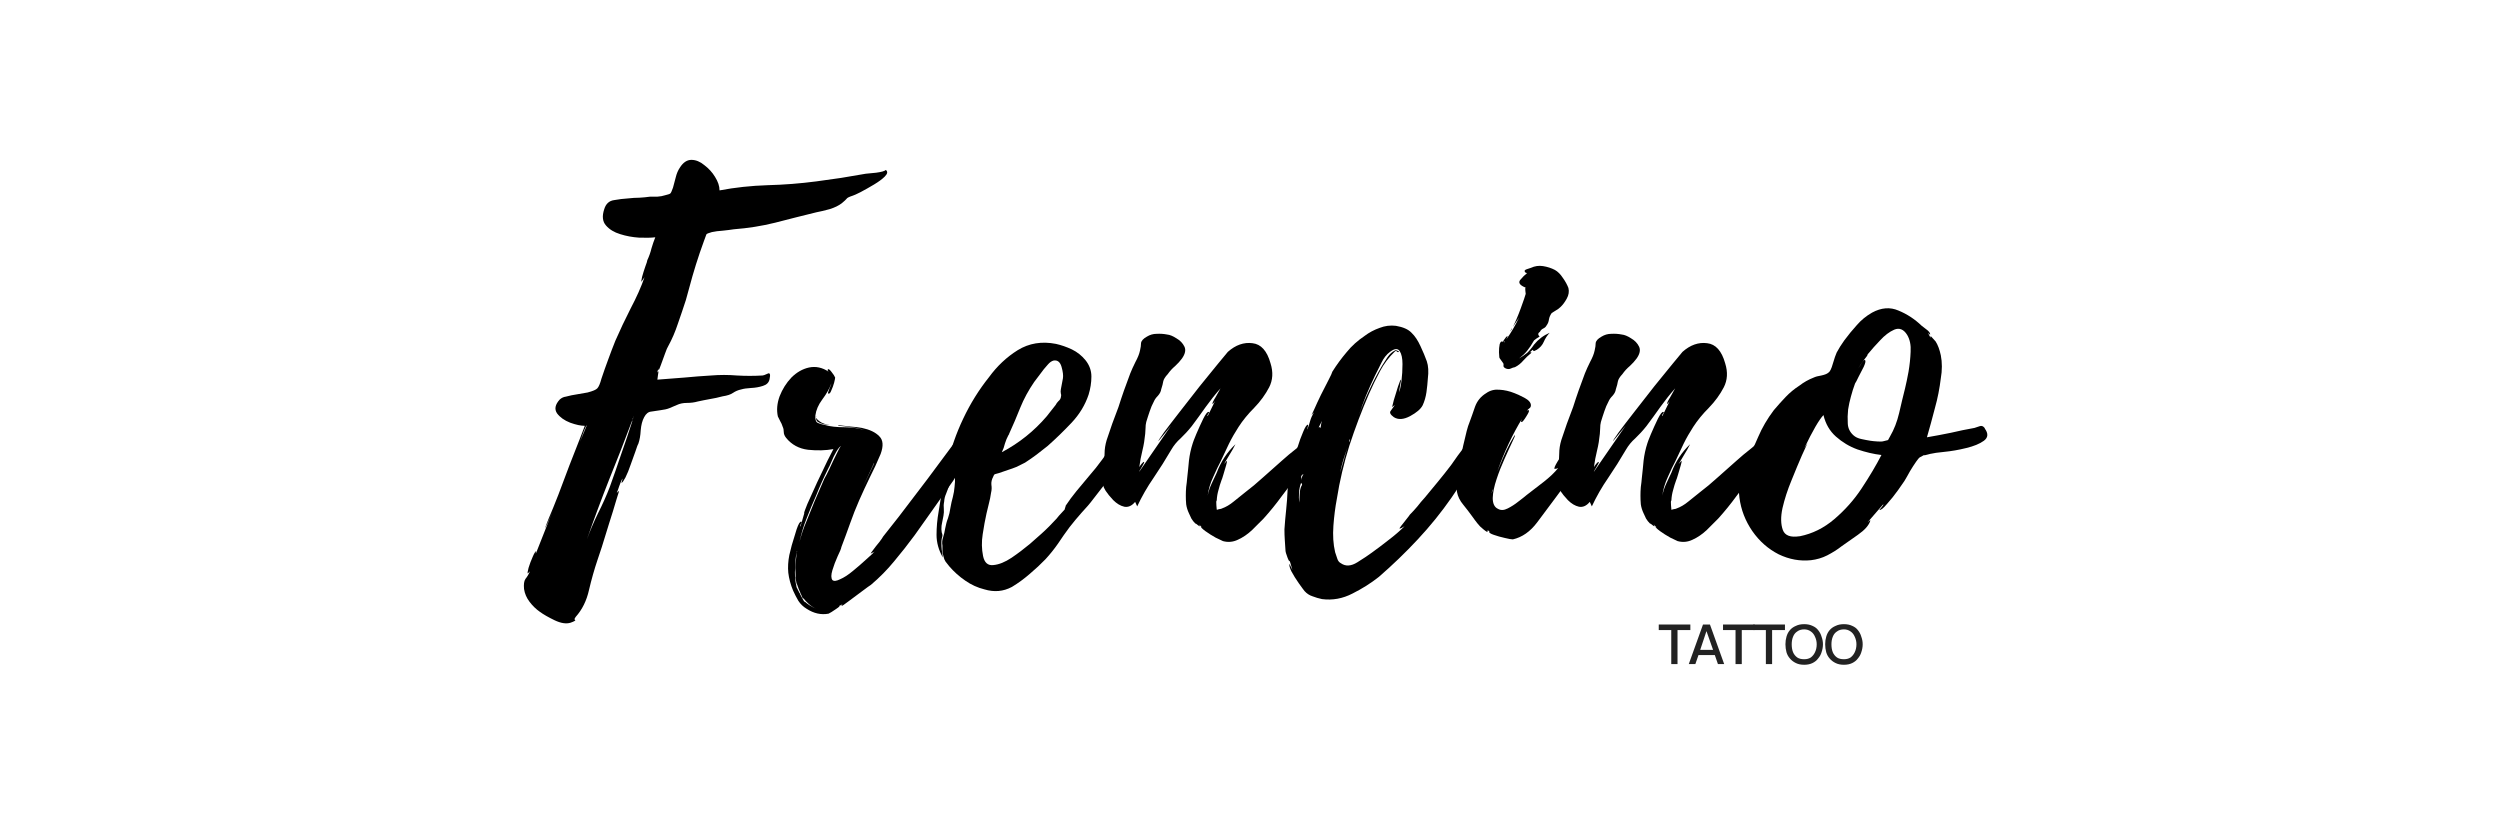 <svg xmlns="http://www.w3.org/2000/svg" xmlns:xlink="http://www.w3.org/1999/xlink" width="150" zoomAndPan="magnify" viewBox="0 0 112.5 37.5" height="50" preserveAspectRatio="xMidYMid meet" version="1.0"><defs><g/><clipPath id="963587913a"><path d="M 0.23 7 L 18 7 L 18 29 L 0.23 29 Z M 0.23 7 " clip-rule="nonzero"/></clipPath><clipPath id="cd55e10c92"><path d="M 55 13 L 66.781 13 L 66.781 26 L 55 26 Z M 55 13 " clip-rule="nonzero"/></clipPath><clipPath id="a75d7fdd83"><rect x="0" width="67" y="0" height="37"/></clipPath><clipPath id="cc61e0dbf5"><path d="M 0.387 1 L 3 1 L 3 3 L 0.387 3 Z M 0.387 1 " clip-rule="nonzero"/></clipPath><clipPath id="f13d8edf05"><rect x="0" width="11" y="0" height="4"/></clipPath></defs><g transform="matrix(1, 0, 0, 1, 23, -0)"><g clip-path="url(#a75d7fdd83)"><g clip-path="url(#963587913a)"><g fill="#000000" fill-opacity="1"><g transform="translate(0.582, 25.256)"><g><path d="M 16.281 -17.609 C 16.375 -17.535 16.359 -17.438 16.234 -17.312 C 16.117 -17.195 15.957 -17.078 15.75 -16.953 C 15.539 -16.828 15.336 -16.711 15.141 -16.609 C 14.953 -16.516 14.836 -16.461 14.797 -16.453 C 14.629 -16.398 14.535 -16.352 14.516 -16.312 C 14.492 -16.281 14.422 -16.211 14.297 -16.109 C 14.16 -16.004 13.977 -15.914 13.75 -15.844 C 13.52 -15.781 13.32 -15.734 13.156 -15.703 C 12.52 -15.547 11.898 -15.391 11.297 -15.234 C 10.703 -15.086 10.082 -14.988 9.438 -14.938 C 9.289 -14.914 9.125 -14.895 8.938 -14.875 C 8.758 -14.863 8.598 -14.844 8.453 -14.812 C 8.297 -14.77 8.211 -14.734 8.203 -14.703 C 8.191 -14.68 8.156 -14.582 8.094 -14.406 L 7.906 -13.875 C 7.789 -13.531 7.68 -13.18 7.578 -12.828 C 7.484 -12.473 7.383 -12.113 7.281 -11.75 C 7.164 -11.395 7.047 -11.039 6.922 -10.688 C 6.805 -10.332 6.66 -9.992 6.484 -9.672 C 6.453 -9.629 6.406 -9.52 6.344 -9.344 C 6.281 -9.164 6.219 -8.992 6.156 -8.828 C 6.102 -8.672 6.066 -8.594 6.047 -8.594 L 6.047 -8.672 L 5.984 -8.484 C 6.047 -8.586 6.062 -8.562 6.031 -8.406 C 6.008 -8.258 6 -8.18 6 -8.172 C 6.414 -8.203 6.82 -8.234 7.219 -8.266 C 7.625 -8.305 8.023 -8.336 8.422 -8.359 C 8.805 -8.391 9.191 -8.391 9.578 -8.359 C 9.961 -8.336 10.348 -8.336 10.734 -8.359 C 10.766 -8.359 10.836 -8.383 10.953 -8.438 C 11.066 -8.5 11.098 -8.414 11.047 -8.188 C 11.016 -8.039 10.914 -7.941 10.75 -7.891 C 10.582 -7.836 10.406 -7.805 10.219 -7.797 C 10.031 -7.785 9.883 -7.766 9.781 -7.734 C 9.633 -7.703 9.508 -7.648 9.406 -7.578 C 9.301 -7.504 9.145 -7.453 8.938 -7.422 C 8.738 -7.367 8.547 -7.328 8.359 -7.297 C 8.18 -7.266 8 -7.227 7.812 -7.188 C 7.664 -7.145 7.504 -7.125 7.328 -7.125 C 7.16 -7.125 7.008 -7.094 6.875 -7.031 C 6.77 -6.988 6.66 -6.941 6.547 -6.891 C 6.441 -6.848 6.305 -6.816 6.141 -6.797 C 5.984 -6.773 5.844 -6.754 5.719 -6.734 C 5.594 -6.723 5.488 -6.641 5.406 -6.484 C 5.32 -6.328 5.27 -6.129 5.25 -5.891 C 5.238 -5.66 5.203 -5.457 5.141 -5.281 C 5.117 -5.25 5.078 -5.141 5.016 -4.953 C 4.953 -4.773 4.879 -4.57 4.797 -4.344 C 4.723 -4.125 4.645 -3.93 4.562 -3.766 C 4.477 -3.609 4.422 -3.531 4.391 -3.531 C 4.379 -3.531 4.383 -3.555 4.406 -3.609 C 4.426 -3.672 4.43 -3.707 4.422 -3.719 C 4.367 -3.602 4.32 -3.488 4.281 -3.375 C 4.25 -3.27 4.211 -3.172 4.172 -3.078 L 4.281 -3.172 C 4.281 -3.172 4.234 -3.02 4.141 -2.719 C 4.055 -2.426 3.953 -2.086 3.828 -1.703 C 3.711 -1.316 3.602 -0.961 3.5 -0.641 C 3.395 -0.328 3.332 -0.141 3.312 -0.078 C 3.164 0.359 3.035 0.816 2.922 1.297 C 2.816 1.773 2.617 2.176 2.328 2.5 C 2.266 2.582 2.254 2.629 2.297 2.641 C 2.336 2.66 2.27 2.703 2.094 2.766 C 1.895 2.828 1.656 2.789 1.375 2.656 C 1.094 2.52 0.875 2.395 0.719 2.281 C 0.539 2.156 0.383 2.004 0.25 1.828 C 0.113 1.648 0.031 1.457 0 1.25 C -0.02 1.039 0 0.891 0.062 0.797 C 0.133 0.711 0.203 0.598 0.266 0.453 L 0.172 0.547 C 0.148 0.547 0.16 0.461 0.203 0.297 C 0.254 0.129 0.316 -0.035 0.391 -0.203 C 0.461 -0.367 0.516 -0.453 0.547 -0.453 C 0.547 -0.441 0.539 -0.426 0.531 -0.406 C 0.531 -0.395 0.531 -0.375 0.531 -0.344 L 1.297 -2.281 C 1.203 -2.039 1.117 -1.844 1.047 -1.688 C 0.973 -1.539 0.938 -1.473 0.938 -1.484 C 0.938 -1.484 0.992 -1.629 1.109 -1.922 C 1.234 -2.211 1.379 -2.57 1.547 -3 C 1.711 -3.438 1.879 -3.879 2.047 -4.328 C 2.223 -4.773 2.375 -5.16 2.5 -5.484 C 2.625 -5.816 2.703 -6.02 2.734 -6.094 C 2.555 -6.094 2.336 -6.141 2.078 -6.234 C 1.816 -6.336 1.617 -6.477 1.484 -6.656 C 1.359 -6.844 1.398 -7.051 1.609 -7.281 C 1.691 -7.352 1.781 -7.395 1.875 -7.406 C 1.969 -7.426 2.055 -7.445 2.141 -7.469 L 2.859 -7.594 C 3.098 -7.656 3.242 -7.719 3.297 -7.781 C 3.359 -7.844 3.422 -7.988 3.484 -8.219 C 3.578 -8.5 3.676 -8.781 3.781 -9.062 C 3.883 -9.344 3.992 -9.629 4.109 -9.922 C 4.316 -10.398 4.547 -10.883 4.797 -11.375 C 5.055 -11.863 5.266 -12.332 5.422 -12.781 L 5.281 -12.578 C 5.27 -12.578 5.281 -12.648 5.312 -12.797 C 5.352 -12.941 5.398 -13.094 5.453 -13.25 C 5.516 -13.414 5.547 -13.516 5.547 -13.547 C 5.629 -13.723 5.691 -13.898 5.734 -14.078 C 5.785 -14.254 5.844 -14.422 5.906 -14.578 C 5.719 -14.555 5.473 -14.551 5.172 -14.562 C 4.879 -14.582 4.598 -14.633 4.328 -14.719 C 4.055 -14.801 3.844 -14.93 3.688 -15.109 C 3.531 -15.285 3.504 -15.531 3.609 -15.844 C 3.68 -16.082 3.828 -16.219 4.047 -16.25 C 4.266 -16.289 4.477 -16.316 4.688 -16.328 C 4.863 -16.348 5.031 -16.359 5.188 -16.359 C 5.344 -16.367 5.504 -16.383 5.672 -16.406 C 5.766 -16.406 5.875 -16.406 6 -16.406 C 6.133 -16.414 6.25 -16.438 6.344 -16.469 C 6.469 -16.5 6.547 -16.523 6.578 -16.547 C 6.609 -16.566 6.648 -16.656 6.703 -16.812 C 6.742 -16.957 6.785 -17.113 6.828 -17.281 C 6.867 -17.445 6.93 -17.594 7.016 -17.719 C 7.16 -17.945 7.332 -18.062 7.531 -18.062 C 7.727 -18.062 7.922 -17.984 8.109 -17.828 C 8.305 -17.68 8.469 -17.504 8.594 -17.297 C 8.727 -17.086 8.797 -16.883 8.797 -16.688 C 9.492 -16.82 10.211 -16.898 10.953 -16.922 C 11.703 -16.941 12.438 -17 13.156 -17.094 C 13.531 -17.145 13.898 -17.195 14.266 -17.25 C 14.629 -17.312 15 -17.375 15.375 -17.438 C 15.445 -17.445 15.602 -17.461 15.844 -17.484 C 16.082 -17.516 16.227 -17.555 16.281 -17.609 Z M 4.875 -6.312 C 4.852 -6.301 4.844 -6.289 4.844 -6.281 C 4.844 -6.27 4.852 -6.289 4.875 -6.344 L 4.875 -6.359 C 4.539 -5.461 4.191 -4.566 3.828 -3.672 C 3.473 -2.773 3.141 -1.879 2.828 -0.984 C 2.973 -1.379 3.141 -1.77 3.328 -2.156 C 3.523 -2.539 3.703 -2.938 3.859 -3.344 C 4.035 -3.832 4.207 -4.328 4.375 -4.828 C 4.551 -5.328 4.719 -5.82 4.875 -6.312 Z M 2.828 -6.125 C 2.797 -6.102 2.75 -6.008 2.688 -5.844 C 2.625 -5.676 2.566 -5.52 2.516 -5.375 Z M 4.906 -6.438 C 4.883 -6.414 4.875 -6.391 4.875 -6.359 C 4.875 -6.379 4.883 -6.395 4.906 -6.406 Z M 4.906 -6.438 C 4.906 -6.445 4.906 -6.457 4.906 -6.469 C 4.914 -6.477 4.922 -6.484 4.922 -6.484 L 4.922 -6.516 C 4.91 -6.492 4.906 -6.469 4.906 -6.438 Z M 4.906 -6.438 "/></g></g></g></g><g fill="#000000" fill-opacity="1"><g transform="translate(11.051, 25.256)"><g><path d="M 9.844 -5.828 C 9.875 -5.672 9.848 -5.492 9.766 -5.297 C 9.691 -5.109 9.613 -4.941 9.531 -4.797 C 9.438 -4.586 9.328 -4.391 9.203 -4.203 C 9.086 -4.016 8.969 -3.82 8.844 -3.625 C 8.562 -3.227 8.273 -2.82 7.984 -2.406 C 7.691 -2 7.398 -1.586 7.109 -1.172 C 6.816 -0.773 6.508 -0.383 6.188 0 C 5.875 0.383 5.523 0.738 5.141 1.062 C 5.086 1.094 4.957 1.188 4.75 1.344 C 4.539 1.5 4.336 1.648 4.141 1.797 C 3.953 1.941 3.844 2.016 3.812 2.016 C 3.812 2.004 3.828 1.977 3.859 1.938 L 3.703 2.016 C 3.766 2.004 3.719 2.051 3.562 2.156 C 3.414 2.258 3.305 2.328 3.234 2.359 C 2.898 2.422 2.57 2.348 2.25 2.141 C 2.094 2.047 1.969 1.926 1.875 1.781 C 1.789 1.633 1.711 1.484 1.641 1.328 C 1.523 1.047 1.453 0.773 1.422 0.516 C 1.398 0.266 1.414 0 1.469 -0.281 C 1.477 -0.332 1.516 -0.477 1.578 -0.719 C 1.648 -0.957 1.723 -1.195 1.797 -1.438 C 1.879 -1.676 1.945 -1.789 2 -1.781 C 2.031 -1.781 2.023 -1.742 1.984 -1.672 C 1.953 -1.609 1.945 -1.57 1.969 -1.562 L 2.141 -2.156 C 2.117 -2.156 2.164 -2.297 2.281 -2.578 C 2.406 -2.859 2.551 -3.18 2.719 -3.547 C 2.895 -3.922 3.051 -4.25 3.188 -4.531 C 3.332 -4.82 3.422 -4.992 3.453 -5.047 C 3.109 -4.984 2.727 -4.973 2.312 -5.016 C 1.906 -5.066 1.578 -5.242 1.328 -5.547 C 1.254 -5.641 1.219 -5.727 1.219 -5.812 C 1.219 -5.906 1.203 -5.984 1.172 -6.047 C 1.141 -6.148 1.102 -6.234 1.062 -6.297 C 1.031 -6.359 0.992 -6.43 0.953 -6.516 C 0.891 -6.797 0.914 -7.098 1.031 -7.422 C 1.156 -7.742 1.332 -8.023 1.562 -8.266 C 1.801 -8.504 2.066 -8.656 2.359 -8.719 C 2.66 -8.781 2.953 -8.719 3.234 -8.531 L 3.188 -8.594 C 3.207 -8.676 3.266 -8.656 3.359 -8.531 C 3.453 -8.414 3.508 -8.328 3.531 -8.266 C 3.531 -8.234 3.516 -8.156 3.484 -8.031 C 3.453 -7.914 3.41 -7.801 3.359 -7.688 C 3.316 -7.57 3.27 -7.523 3.219 -7.547 C 3.195 -7.547 3.211 -7.613 3.266 -7.75 C 3.328 -7.895 3.359 -7.977 3.359 -8 C 3.273 -7.77 3.141 -7.531 2.953 -7.281 C 2.773 -7.039 2.672 -6.801 2.641 -6.562 C 2.629 -6.383 2.66 -6.273 2.734 -6.234 C 2.816 -6.191 2.938 -6.156 3.094 -6.125 C 3.32 -6.062 3.598 -6.031 3.922 -6.031 C 4.254 -6.031 4.562 -5.988 4.844 -5.906 C 4.656 -5.969 4.457 -6.008 4.25 -6.031 C 4.039 -6.062 3.859 -6.082 3.703 -6.094 C 3.703 -6.094 3.695 -6.094 3.688 -6.094 C 3.676 -6.094 3.672 -6.102 3.672 -6.125 C 3.848 -6.102 4.023 -6.082 4.203 -6.062 C 4.391 -6.051 4.566 -6.031 4.734 -6 C 5.086 -5.926 5.348 -5.801 5.516 -5.625 C 5.691 -5.457 5.711 -5.191 5.578 -4.828 C 5.43 -4.473 5.27 -4.125 5.094 -3.781 C 4.926 -3.438 4.766 -3.086 4.609 -2.734 C 4.461 -2.398 4.328 -2.055 4.203 -1.703 C 4.078 -1.348 3.945 -0.992 3.812 -0.641 C 3.801 -0.566 3.742 -0.426 3.641 -0.219 C 3.547 -0.008 3.469 0.195 3.406 0.406 C 3.344 0.613 3.344 0.758 3.406 0.844 C 3.469 0.906 3.582 0.895 3.75 0.812 C 3.926 0.738 4.117 0.613 4.328 0.438 C 4.535 0.27 4.727 0.102 4.906 -0.062 C 5.094 -0.227 5.234 -0.359 5.328 -0.453 C 5.297 -0.422 5.266 -0.398 5.234 -0.391 C 5.203 -0.391 5.172 -0.375 5.141 -0.344 C 5.117 -0.344 5.148 -0.395 5.234 -0.5 C 5.316 -0.613 5.41 -0.734 5.516 -0.859 C 5.617 -0.992 5.676 -1.078 5.688 -1.109 L 6.391 -2 L 7.688 -3.703 L 9 -5.469 C 9.051 -5.52 9.133 -5.617 9.25 -5.766 C 9.363 -5.91 9.477 -6.008 9.594 -6.062 C 9.719 -6.113 9.801 -6.035 9.844 -5.828 Z M 2.672 -2.953 C 2.523 -2.617 2.383 -2.281 2.25 -1.938 C 2.113 -1.594 2.004 -1.234 1.922 -0.859 C 2.004 -1.18 2.109 -1.488 2.234 -1.781 C 2.359 -2.082 2.477 -2.379 2.594 -2.672 L 3.047 -3.719 C 3.098 -3.801 3.176 -3.953 3.281 -4.172 C 3.383 -4.398 3.488 -4.617 3.594 -4.828 C 3.695 -5.047 3.766 -5.164 3.797 -5.188 C 3.742 -5.164 3.672 -5.078 3.578 -4.922 C 3.492 -4.773 3.422 -4.625 3.359 -4.469 C 3.297 -4.32 3.254 -4.234 3.234 -4.203 C 3.016 -3.766 2.828 -3.348 2.672 -2.953 Z M 2.094 1.656 L 2.094 1.688 C 2.062 1.656 2.047 1.629 2.047 1.609 L 2.062 1.641 C 2 1.504 1.941 1.375 1.891 1.25 C 1.848 1.125 1.812 1.023 1.781 0.953 L 1.844 1.266 L 1.75 0.766 L 1.75 0.75 C 1.738 0.719 1.734 0.695 1.734 0.688 C 1.734 0.676 1.734 0.672 1.734 0.672 C 1.734 0.672 1.734 0.676 1.734 0.688 C 1.734 0.695 1.738 0.707 1.75 0.719 L 1.75 0.594 C 1.738 0.426 1.738 0.266 1.75 0.109 C 1.77 -0.047 1.785 -0.203 1.797 -0.359 L 1.797 -0.391 C 1.754 -0.18 1.734 0.035 1.734 0.266 C 1.703 0.566 1.723 0.867 1.797 1.172 C 1.816 1.203 1.863 1.297 1.938 1.453 C 2.02 1.617 2.094 1.75 2.156 1.844 C 2.156 1.812 2.148 1.797 2.141 1.797 C 2.297 1.941 2.477 2.055 2.688 2.141 C 2.562 2.086 2.445 2.016 2.344 1.922 C 2.25 1.836 2.164 1.75 2.094 1.656 Z M 2.766 -6.266 C 2.703 -6.297 2.672 -6.359 2.672 -6.453 C 2.68 -6.441 2.707 -6.41 2.75 -6.359 C 2.801 -6.316 2.828 -6.297 2.828 -6.297 C 2.941 -6.211 3.102 -6.156 3.312 -6.125 C 3.195 -6.133 3.094 -6.148 3 -6.172 C 2.906 -6.191 2.828 -6.223 2.766 -6.266 Z M 5.281 -4.391 L 5.281 -4.422 L 4.781 -3.344 Z M 1.828 -0.453 C 1.828 -0.441 1.82 -0.438 1.812 -0.438 C 1.801 -0.438 1.797 -0.426 1.797 -0.406 L 1.797 -0.391 C 1.797 -0.398 1.801 -0.41 1.812 -0.422 C 1.82 -0.43 1.828 -0.441 1.828 -0.453 Z M 5.312 -4.469 L 5.281 -4.438 L 5.312 -4.438 Z M 5.312 -4.469 L 5.281 -4.438 L 5.312 -4.438 Z M 1.844 -0.766 C 1.844 -0.785 1.848 -0.801 1.859 -0.812 C 1.867 -0.832 1.875 -0.848 1.875 -0.859 C 1.875 -0.848 1.867 -0.832 1.859 -0.812 C 1.848 -0.801 1.844 -0.785 1.844 -0.766 Z M 1.938 1.438 C 1.938 1.457 1.941 1.469 1.953 1.469 C 1.961 1.469 1.969 1.473 1.969 1.484 C 1.969 1.473 1.961 1.461 1.953 1.453 C 1.941 1.441 1.938 1.438 1.938 1.438 Z M 2.688 -6.516 L 2.672 -6.484 C 2.672 -6.484 2.672 -6.488 2.672 -6.5 C 2.672 -6.508 2.676 -6.516 2.688 -6.516 Z M 2.688 -6.516 "/></g></g></g><g fill="#000000" fill-opacity="1"><g transform="translate(19.144, 25.256)"><g><path d="M 9.203 -5.938 C 9.242 -5.832 9.254 -5.75 9.234 -5.688 C 9.211 -5.625 9.172 -5.551 9.109 -5.469 L 8.359 -4.484 L 7.062 -2.812 C 6.906 -2.602 6.727 -2.395 6.531 -2.188 C 6.344 -1.977 6.16 -1.758 5.984 -1.531 C 5.805 -1.289 5.633 -1.047 5.469 -0.797 C 5.301 -0.555 5.113 -0.32 4.906 -0.094 C 4.695 0.125 4.461 0.344 4.203 0.562 C 3.941 0.789 3.672 0.988 3.391 1.156 C 3.004 1.363 2.594 1.398 2.156 1.266 C 1.852 1.191 1.566 1.062 1.297 0.875 C 1.023 0.688 0.785 0.473 0.578 0.234 C 0.516 0.16 0.457 0.086 0.406 0.016 C 0.363 -0.047 0.332 -0.125 0.312 -0.219 C 0.289 -0.301 0.273 -0.379 0.266 -0.453 C 0.266 -0.535 0.266 -0.617 0.266 -0.703 C 0.242 -0.836 0.254 -0.961 0.297 -1.078 C 0.336 -1.203 0.367 -1.336 0.391 -1.484 C 0.422 -1.648 0.461 -1.801 0.516 -1.938 C 0.566 -2.082 0.602 -2.238 0.625 -2.406 C 0.656 -2.582 0.691 -2.742 0.734 -2.891 C 0.773 -3.047 0.801 -3.203 0.812 -3.359 C 0.832 -3.504 0.836 -3.648 0.828 -3.797 C 0.816 -3.953 0.828 -4.102 0.859 -4.25 C 0.891 -4.344 0.93 -4.438 0.984 -4.531 C 1.047 -4.633 1.094 -4.738 1.125 -4.844 C 1.094 -4.781 1.051 -4.711 1 -4.641 C 0.957 -4.566 0.926 -4.5 0.906 -4.438 C 0.875 -4.344 0.844 -4.25 0.812 -4.156 C 0.781 -4.062 0.75 -3.973 0.719 -3.891 C 0.688 -3.797 0.656 -3.703 0.625 -3.609 C 0.602 -3.523 0.578 -3.438 0.547 -3.344 C 0.504 -3.227 0.461 -3.117 0.422 -3.016 C 0.379 -2.922 0.352 -2.812 0.344 -2.688 C 0.32 -2.57 0.316 -2.461 0.328 -2.359 C 0.336 -2.254 0.332 -2.148 0.312 -2.047 C 0.289 -1.93 0.27 -1.828 0.25 -1.734 C 0.227 -1.648 0.219 -1.551 0.219 -1.438 C 0.219 -1.406 0.223 -1.359 0.234 -1.297 C 0.254 -1.242 0.266 -1.203 0.266 -1.172 C 0.266 -1.129 0.254 -1.078 0.234 -1.016 C 0.223 -0.961 0.219 -0.906 0.219 -0.844 C 0.219 -0.727 0.223 -0.617 0.234 -0.516 C 0.254 -0.41 0.27 -0.297 0.281 -0.172 C 0.094 -0.504 0 -0.844 0 -1.188 C 0 -1.531 0.031 -1.879 0.094 -2.234 C 0.156 -2.598 0.211 -2.953 0.266 -3.297 C 0.328 -3.641 0.398 -3.988 0.484 -4.344 C 0.641 -5.051 0.879 -5.742 1.203 -6.422 C 1.523 -7.098 1.91 -7.719 2.359 -8.281 C 2.723 -8.781 3.156 -9.188 3.656 -9.5 C 4.164 -9.812 4.738 -9.906 5.375 -9.781 C 5.613 -9.727 5.852 -9.645 6.094 -9.531 C 6.332 -9.414 6.535 -9.254 6.703 -9.047 C 6.879 -8.828 6.969 -8.582 6.969 -8.312 C 6.969 -8.039 6.926 -7.77 6.844 -7.5 C 6.688 -7.031 6.43 -6.609 6.078 -6.234 C 5.723 -5.859 5.363 -5.508 5 -5.188 C 4.832 -5.062 4.664 -4.93 4.5 -4.797 C 4.332 -4.672 4.16 -4.551 3.984 -4.438 C 3.867 -4.375 3.742 -4.312 3.609 -4.25 C 3.473 -4.195 3.344 -4.148 3.219 -4.109 L 2.812 -3.969 C 2.727 -3.945 2.672 -3.93 2.641 -3.922 C 2.609 -3.922 2.578 -3.879 2.547 -3.797 C 2.484 -3.68 2.457 -3.562 2.469 -3.438 C 2.488 -3.32 2.484 -3.203 2.453 -3.078 C 2.43 -2.91 2.398 -2.754 2.359 -2.609 C 2.328 -2.473 2.289 -2.32 2.25 -2.156 C 2.188 -1.875 2.129 -1.562 2.078 -1.219 C 2.023 -0.875 2.031 -0.547 2.094 -0.234 C 2.156 0.066 2.312 0.203 2.562 0.172 C 2.812 0.148 3.082 0.039 3.375 -0.156 C 3.664 -0.352 3.941 -0.562 4.203 -0.781 C 4.461 -1.008 4.641 -1.164 4.734 -1.25 C 4.859 -1.363 4.973 -1.473 5.078 -1.578 C 5.18 -1.691 5.289 -1.805 5.406 -1.922 C 5.469 -2.004 5.531 -2.078 5.594 -2.141 C 5.656 -2.203 5.711 -2.266 5.766 -2.328 C 5.766 -2.328 5.77 -2.348 5.781 -2.391 C 5.801 -2.441 5.812 -2.477 5.812 -2.5 C 5.957 -2.719 6.117 -2.938 6.297 -3.156 C 6.484 -3.383 6.664 -3.602 6.844 -3.812 C 7.07 -4.07 7.281 -4.332 7.469 -4.594 C 7.656 -4.863 7.852 -5.133 8.062 -5.406 C 8.145 -5.52 8.242 -5.66 8.359 -5.828 C 8.484 -5.992 8.617 -6.113 8.766 -6.188 C 8.91 -6.258 9.047 -6.18 9.172 -5.953 L 9.172 -5.938 C 9.191 -5.914 9.203 -5.914 9.203 -5.938 Z M 3.234 -5.672 C 3.172 -5.555 3.117 -5.43 3.078 -5.297 C 3.047 -5.16 3 -5.031 2.938 -4.906 C 3.719 -5.32 4.391 -5.859 4.953 -6.516 L 5.359 -7.031 C 5.391 -7.094 5.43 -7.148 5.484 -7.203 C 5.547 -7.254 5.582 -7.312 5.594 -7.375 C 5.613 -7.438 5.613 -7.492 5.594 -7.547 C 5.582 -7.609 5.582 -7.672 5.594 -7.734 L 5.688 -8.234 C 5.707 -8.359 5.688 -8.531 5.625 -8.75 C 5.562 -8.969 5.441 -9.062 5.266 -9.031 C 5.18 -9.008 5.098 -8.953 5.016 -8.859 C 4.941 -8.773 4.879 -8.703 4.828 -8.641 L 4.391 -8.062 C 4.141 -7.695 3.93 -7.312 3.766 -6.906 C 3.609 -6.508 3.441 -6.117 3.266 -5.734 C 3.266 -5.734 3.266 -5.727 3.266 -5.719 C 3.266 -5.719 3.254 -5.703 3.234 -5.672 Z M 3.234 -5.672 "/></g></g></g><g fill="#000000" fill-opacity="1"><g transform="translate(26.612, 25.256)"><g><path d="M 9.938 -5.719 C 9.969 -5.52 9.91 -5.305 9.766 -5.078 C 9.629 -4.859 9.461 -4.645 9.266 -4.438 C 9.078 -4.227 8.938 -4.062 8.844 -3.938 C 8.582 -3.602 8.32 -3.266 8.062 -2.922 C 7.812 -2.578 7.539 -2.242 7.25 -1.922 C 7.102 -1.773 6.93 -1.602 6.734 -1.406 C 6.535 -1.219 6.32 -1.07 6.094 -0.969 C 5.875 -0.863 5.648 -0.844 5.422 -0.906 C 5.379 -0.926 5.27 -0.977 5.094 -1.062 C 4.926 -1.156 4.77 -1.254 4.625 -1.359 C 4.488 -1.461 4.422 -1.531 4.422 -1.562 L 4.484 -1.516 L 4.344 -1.656 C 4.406 -1.562 4.395 -1.547 4.312 -1.609 C 4.238 -1.672 4.191 -1.703 4.172 -1.703 C 4.109 -1.766 4.051 -1.836 4 -1.922 C 3.957 -2.016 3.922 -2.094 3.891 -2.156 C 3.828 -2.289 3.785 -2.426 3.766 -2.562 C 3.754 -2.695 3.75 -2.828 3.75 -2.953 C 3.75 -3.078 3.754 -3.207 3.766 -3.344 C 3.785 -3.477 3.801 -3.613 3.812 -3.75 C 3.844 -4.02 3.867 -4.281 3.891 -4.531 C 3.922 -4.789 3.977 -5.051 4.062 -5.312 C 4.07 -5.352 4.125 -5.488 4.219 -5.719 C 4.32 -5.957 4.426 -6.188 4.531 -6.406 C 4.645 -6.633 4.727 -6.738 4.781 -6.719 C 4.812 -6.719 4.805 -6.691 4.766 -6.641 C 4.723 -6.586 4.711 -6.551 4.734 -6.531 L 5.062 -7.203 C 5.051 -7.191 5.035 -7.172 5.016 -7.141 C 5.004 -7.117 4.984 -7.098 4.953 -7.078 C 4.93 -7.098 4.977 -7.203 5.094 -7.391 C 5.207 -7.586 5.281 -7.719 5.312 -7.781 C 5.07 -7.508 4.848 -7.227 4.641 -6.938 C 4.441 -6.656 4.234 -6.367 4.016 -6.078 C 3.848 -5.867 3.68 -5.688 3.516 -5.531 C 3.348 -5.383 3.207 -5.211 3.094 -5.016 C 2.844 -4.586 2.578 -4.164 2.297 -3.75 C 2.016 -3.344 1.77 -2.914 1.562 -2.469 L 1.469 -2.672 C 1.32 -2.492 1.16 -2.422 0.984 -2.453 C 0.805 -2.492 0.641 -2.594 0.484 -2.75 C 0.336 -2.906 0.223 -3.047 0.141 -3.172 C 0.023 -3.359 -0.02 -3.535 0 -3.703 C 0.02 -3.879 0.035 -4.07 0.047 -4.281 C 0.078 -4.469 0.094 -4.656 0.094 -4.844 C 0.094 -5.039 0.125 -5.242 0.188 -5.453 C 0.27 -5.703 0.352 -5.945 0.438 -6.188 C 0.531 -6.438 0.625 -6.688 0.719 -6.938 C 0.801 -7.195 0.883 -7.445 0.969 -7.688 C 1.062 -7.938 1.156 -8.191 1.25 -8.453 C 1.312 -8.609 1.391 -8.781 1.484 -8.969 C 1.586 -9.156 1.656 -9.328 1.688 -9.484 C 1.719 -9.609 1.734 -9.719 1.734 -9.812 C 1.742 -9.914 1.832 -10.016 2 -10.109 C 2.133 -10.191 2.281 -10.234 2.438 -10.234 C 2.594 -10.242 2.75 -10.234 2.906 -10.203 C 3.031 -10.191 3.172 -10.133 3.328 -10.031 C 3.492 -9.938 3.613 -9.812 3.688 -9.656 C 3.758 -9.508 3.723 -9.332 3.578 -9.125 C 3.492 -9.008 3.391 -8.895 3.266 -8.781 C 3.141 -8.676 3.031 -8.555 2.938 -8.422 C 2.82 -8.297 2.754 -8.188 2.734 -8.094 C 2.723 -8.008 2.691 -7.891 2.641 -7.734 C 2.629 -7.641 2.582 -7.547 2.5 -7.453 C 2.414 -7.367 2.352 -7.281 2.312 -7.188 C 2.238 -7.051 2.176 -6.906 2.125 -6.75 C 2.07 -6.594 2.02 -6.43 1.969 -6.266 C 1.945 -6.172 1.938 -6.082 1.938 -6 C 1.938 -5.926 1.93 -5.836 1.922 -5.734 C 1.898 -5.484 1.859 -5.234 1.797 -4.984 C 1.734 -4.734 1.688 -4.484 1.656 -4.234 C 1.676 -4.273 1.711 -4.328 1.766 -4.391 C 1.816 -4.453 1.852 -4.477 1.875 -4.469 C 1.883 -4.445 1.848 -4.367 1.766 -4.234 C 1.68 -4.098 1.645 -4.031 1.656 -4.031 L 3.078 -6.094 C 2.91 -5.883 2.773 -5.719 2.672 -5.594 C 2.566 -5.469 2.516 -5.406 2.516 -5.406 C 2.504 -5.414 2.586 -5.547 2.766 -5.797 C 2.953 -6.047 3.191 -6.359 3.484 -6.734 C 3.773 -7.109 4.07 -7.488 4.375 -7.875 C 4.688 -8.258 4.957 -8.594 5.188 -8.875 C 5.426 -9.164 5.578 -9.348 5.641 -9.422 C 5.992 -9.734 6.363 -9.863 6.75 -9.812 C 7.133 -9.77 7.406 -9.469 7.562 -8.906 C 7.688 -8.508 7.664 -8.148 7.5 -7.828 C 7.332 -7.504 7.109 -7.195 6.828 -6.906 C 6.547 -6.625 6.312 -6.336 6.125 -6.047 C 5.969 -5.805 5.82 -5.551 5.688 -5.281 C 5.562 -5.008 5.438 -4.742 5.312 -4.484 C 5.227 -4.328 5.117 -4.098 4.984 -3.797 C 4.848 -3.504 4.766 -3.223 4.734 -2.953 C 4.766 -3.129 4.828 -3.316 4.922 -3.516 C 5.016 -3.711 5.086 -3.867 5.141 -3.984 C 5.328 -4.484 5.609 -4.91 5.984 -5.266 C 5.898 -5.098 5.812 -4.941 5.719 -4.797 C 5.633 -4.66 5.551 -4.52 5.469 -4.375 L 5.594 -4.516 C 5.613 -4.516 5.602 -4.445 5.562 -4.312 C 5.52 -4.176 5.477 -4.035 5.438 -3.891 C 5.395 -3.742 5.367 -3.664 5.359 -3.656 C 5.305 -3.508 5.258 -3.359 5.219 -3.203 C 5.176 -3.055 5.148 -2.898 5.141 -2.734 C 5.117 -2.723 5.113 -2.648 5.125 -2.516 C 5.133 -2.391 5.141 -2.328 5.141 -2.328 L 5.156 -2.312 C 5.156 -2.32 5.188 -2.332 5.25 -2.344 C 5.32 -2.352 5.363 -2.363 5.375 -2.375 C 5.551 -2.438 5.727 -2.539 5.906 -2.688 C 6.082 -2.832 6.242 -2.961 6.391 -3.078 C 6.68 -3.297 6.961 -3.531 7.234 -3.781 C 7.516 -4.031 7.789 -4.273 8.062 -4.516 C 8.27 -4.703 8.492 -4.891 8.734 -5.078 C 8.984 -5.273 9.188 -5.477 9.344 -5.688 C 9.426 -5.801 9.531 -5.906 9.656 -6 C 9.781 -6.094 9.875 -6 9.938 -5.719 Z M 9.938 -5.719 "/></g></g></g><g fill="#000000" fill-opacity="1"><g transform="translate(34.8, 25.256)"><g><path d="M 8.688 -4.438 C 8.477 -4.188 8.273 -3.926 8.078 -3.656 C 7.879 -3.395 7.691 -3.129 7.516 -2.859 C 7.066 -2.211 6.562 -1.586 6 -0.984 C 5.438 -0.379 4.852 0.18 4.25 0.703 C 3.895 0.984 3.5 1.234 3.062 1.453 C 2.625 1.68 2.164 1.766 1.688 1.703 C 1.539 1.672 1.398 1.629 1.266 1.578 C 1.129 1.535 1.008 1.457 0.906 1.344 C 0.863 1.289 0.773 1.172 0.641 0.984 C 0.516 0.805 0.406 0.629 0.312 0.453 C 0.227 0.273 0.203 0.164 0.234 0.125 C 0.234 0.125 0.25 0.16 0.281 0.234 C 0.32 0.316 0.348 0.367 0.359 0.391 L 0.234 -0.031 C 0.234 0.039 0.203 0 0.141 -0.156 C 0.078 -0.32 0.047 -0.43 0.047 -0.484 C 0.035 -0.641 0.023 -0.797 0.016 -0.953 C 0.004 -1.117 0 -1.281 0 -1.438 C 0.02 -1.738 0.047 -2.035 0.078 -2.328 C 0.109 -2.617 0.129 -2.906 0.141 -3.188 C 0.16 -3.469 0.195 -3.727 0.25 -3.969 C 0.312 -4.219 0.379 -4.473 0.453 -4.734 C 0.473 -4.773 0.52 -4.91 0.594 -5.141 C 0.664 -5.379 0.75 -5.609 0.844 -5.828 C 0.938 -6.055 1.008 -6.16 1.062 -6.141 C 1.07 -6.141 1.066 -6.102 1.047 -6.031 C 1.023 -5.969 1.02 -5.938 1.031 -5.938 C 1.082 -6.062 1.125 -6.188 1.156 -6.312 C 1.195 -6.445 1.254 -6.578 1.328 -6.703 L 1.219 -6.578 C 1.219 -6.578 1.258 -6.664 1.344 -6.844 C 1.426 -7.031 1.523 -7.242 1.641 -7.484 C 1.766 -7.734 1.879 -7.957 1.984 -8.156 C 2.086 -8.352 2.145 -8.477 2.156 -8.531 C 2.352 -8.844 2.566 -9.133 2.797 -9.406 C 3.023 -9.688 3.297 -9.93 3.609 -10.141 C 3.816 -10.297 4.039 -10.414 4.281 -10.5 C 4.52 -10.594 4.766 -10.625 5.016 -10.594 C 5.336 -10.539 5.57 -10.438 5.719 -10.281 C 5.875 -10.133 6.008 -9.93 6.125 -9.672 C 6.238 -9.43 6.332 -9.207 6.406 -9 C 6.477 -8.789 6.492 -8.531 6.453 -8.219 C 6.441 -8.039 6.422 -7.836 6.391 -7.609 C 6.359 -7.391 6.301 -7.191 6.219 -7.016 C 6.133 -6.848 5.945 -6.688 5.656 -6.531 C 5.363 -6.375 5.117 -6.359 4.922 -6.484 C 4.766 -6.598 4.719 -6.691 4.781 -6.766 C 4.844 -6.848 4.906 -6.938 4.969 -7.031 L 4.844 -6.938 C 4.844 -6.938 4.867 -7.039 4.922 -7.25 C 4.984 -7.457 5.047 -7.66 5.109 -7.859 C 5.18 -8.066 5.223 -8.172 5.234 -8.172 C 5.254 -8.172 5.242 -8.082 5.203 -7.906 C 5.172 -7.727 5.156 -7.629 5.156 -7.609 C 5.195 -7.691 5.234 -7.859 5.266 -8.109 C 5.297 -8.359 5.312 -8.613 5.312 -8.875 C 5.312 -9.133 5.27 -9.328 5.188 -9.453 C 5.102 -9.586 4.957 -9.578 4.75 -9.422 C 4.594 -9.305 4.461 -9.141 4.359 -8.922 C 4.254 -8.703 4.16 -8.516 4.078 -8.359 C 3.93 -8.055 3.797 -7.754 3.672 -7.453 C 3.555 -7.16 3.445 -6.863 3.344 -6.562 C 3.477 -6.938 3.633 -7.312 3.812 -7.688 C 3.988 -8.07 4.18 -8.441 4.391 -8.797 C 4.473 -8.922 4.555 -9.051 4.641 -9.188 C 4.734 -9.32 4.844 -9.422 4.969 -9.484 C 4.988 -9.504 5.031 -9.5 5.094 -9.469 C 5.156 -9.445 5.172 -9.43 5.141 -9.422 C 5.117 -9.398 5.094 -9.406 5.062 -9.438 C 5.031 -9.469 5 -9.469 4.969 -9.438 C 4.695 -9.176 4.473 -8.879 4.297 -8.547 C 4.117 -8.211 3.953 -7.867 3.797 -7.516 C 3.473 -6.766 3.18 -5.992 2.922 -5.203 C 2.672 -4.41 2.484 -3.613 2.359 -2.812 C 2.285 -2.426 2.234 -2.02 2.203 -1.594 C 2.172 -1.164 2.195 -0.77 2.281 -0.406 C 2.312 -0.32 2.344 -0.227 2.375 -0.125 C 2.406 -0.02 2.461 0.051 2.547 0.094 C 2.754 0.238 3 0.223 3.281 0.047 C 3.562 -0.129 3.781 -0.273 3.938 -0.391 C 4.195 -0.578 4.453 -0.77 4.703 -0.969 C 4.961 -1.164 5.195 -1.367 5.406 -1.578 C 5.312 -1.516 5.238 -1.477 5.188 -1.469 C 5.164 -1.469 5.191 -1.516 5.266 -1.609 C 5.336 -1.703 5.414 -1.801 5.5 -1.906 C 5.582 -2.008 5.629 -2.07 5.641 -2.094 C 5.766 -2.219 5.879 -2.344 5.984 -2.469 C 6.086 -2.602 6.195 -2.734 6.312 -2.859 C 6.508 -3.098 6.707 -3.336 6.906 -3.578 C 7.102 -3.816 7.301 -4.066 7.5 -4.328 C 7.539 -4.391 7.641 -4.531 7.797 -4.75 C 7.961 -4.977 8.145 -5.211 8.344 -5.453 C 8.539 -5.703 8.738 -5.898 8.938 -6.047 C 9.145 -6.191 9.305 -6.203 9.422 -6.078 C 9.547 -5.953 9.555 -5.773 9.453 -5.547 C 9.348 -5.328 9.211 -5.113 9.047 -4.906 C 8.891 -4.707 8.77 -4.551 8.688 -4.438 Z M 1.656 -6.203 C 1.656 -6.211 1.66 -6.227 1.672 -6.25 C 1.68 -6.281 1.688 -6.301 1.688 -6.312 C 1.582 -6.094 1.469 -5.879 1.344 -5.672 C 1.227 -5.461 1.156 -5.254 1.125 -5.047 C 1.145 -5.109 1.191 -5.176 1.266 -5.25 C 1.348 -5.32 1.406 -5.395 1.438 -5.469 C 1.488 -5.582 1.535 -5.703 1.578 -5.828 C 1.617 -5.961 1.645 -6.086 1.656 -6.203 Z M 0.766 -3.391 C 0.797 -3.422 0.801 -3.453 0.781 -3.484 C 0.758 -3.516 0.75 -3.531 0.75 -3.531 C 0.695 -3.383 0.664 -3.234 0.656 -3.078 C 0.645 -2.93 0.648 -2.785 0.672 -2.641 C 0.672 -2.766 0.676 -2.898 0.688 -3.047 C 0.695 -3.191 0.723 -3.305 0.766 -3.391 Z M 2.5 -3.969 L 2.828 -5.109 C 2.766 -4.922 2.703 -4.727 2.641 -4.531 C 2.586 -4.344 2.539 -4.156 2.5 -3.969 Z M 0.812 -3.844 L 0.859 -3.922 C 0.797 -3.898 0.758 -3.859 0.75 -3.797 C 0.75 -3.742 0.75 -3.688 0.75 -3.625 C 0.75 -3.656 0.754 -3.691 0.766 -3.734 C 0.785 -3.773 0.801 -3.812 0.812 -3.844 Z M 2.938 -5.406 L 2.938 -5.5 C 2.914 -5.469 2.906 -5.422 2.906 -5.359 C 2.906 -5.367 2.914 -5.383 2.938 -5.406 Z M 2.938 -5.406 "/></g></g></g><g fill="#000000" fill-opacity="1"><g transform="translate(42.532, 25.256)"><g><path d="M 6.297 -5.906 C 6.336 -5.688 6.281 -5.453 6.125 -5.203 C 5.977 -4.961 5.844 -4.766 5.719 -4.609 C 5.508 -4.305 5.301 -4.008 5.094 -3.719 C 4.895 -3.438 4.688 -3.148 4.469 -2.859 C 4.227 -2.535 3.953 -2.164 3.641 -1.75 C 3.328 -1.332 2.961 -1.078 2.547 -0.984 C 2.484 -0.984 2.363 -1.004 2.188 -1.047 C 2.008 -1.086 1.844 -1.133 1.688 -1.188 C 1.539 -1.238 1.469 -1.289 1.469 -1.344 L 1.516 -1.344 C 1.422 -1.395 1.383 -1.395 1.406 -1.344 C 1.426 -1.289 1.363 -1.32 1.219 -1.438 C 1.113 -1.52 1.023 -1.609 0.953 -1.703 C 0.879 -1.797 0.801 -1.898 0.719 -2.016 C 0.594 -2.191 0.457 -2.367 0.312 -2.547 C 0.164 -2.723 0.07 -2.914 0.031 -3.125 C 0.031 -3.164 0.023 -3.266 0.016 -3.422 C 0.004 -3.586 0.004 -3.742 0.016 -3.891 C 0.035 -4.035 0.078 -4.109 0.141 -4.109 C 0.172 -4.109 0.176 -4.086 0.156 -4.047 C 0.145 -4.004 0.148 -3.984 0.172 -3.984 L 0.234 -4.422 C 0.203 -4.367 0.18 -4.336 0.172 -4.328 C 0.148 -4.328 0.156 -4.41 0.188 -4.578 C 0.219 -4.754 0.258 -4.961 0.312 -5.203 C 0.375 -5.453 0.426 -5.672 0.469 -5.859 C 0.52 -6.047 0.555 -6.16 0.578 -6.203 C 0.672 -6.453 0.758 -6.703 0.844 -6.953 C 0.938 -7.211 1.102 -7.414 1.344 -7.562 C 1.52 -7.688 1.719 -7.738 1.938 -7.719 C 2.164 -7.707 2.395 -7.656 2.625 -7.562 C 2.719 -7.531 2.863 -7.461 3.062 -7.359 C 3.258 -7.254 3.359 -7.141 3.359 -7.016 C 3.359 -6.953 3.332 -6.906 3.281 -6.875 C 3.238 -6.844 3.203 -6.805 3.172 -6.766 C 3.18 -6.785 3.211 -6.797 3.266 -6.797 C 3.297 -6.773 3.254 -6.676 3.141 -6.5 C 3.035 -6.332 2.969 -6.254 2.938 -6.266 C 2.914 -6.266 2.91 -6.285 2.922 -6.328 C 2.941 -6.379 2.961 -6.422 2.984 -6.453 C 2.535 -5.723 2.156 -4.914 1.844 -4.031 C 1.895 -4.145 1.973 -4.332 2.078 -4.594 C 2.191 -4.863 2.312 -5.113 2.438 -5.344 C 2.562 -5.57 2.629 -5.68 2.641 -5.672 C 2.66 -5.672 2.617 -5.566 2.516 -5.359 C 2.422 -5.16 2.305 -4.91 2.172 -4.609 C 2.035 -4.305 1.914 -4 1.812 -3.688 C 1.707 -3.375 1.648 -3.094 1.641 -2.844 C 1.641 -2.594 1.719 -2.43 1.875 -2.359 C 2 -2.285 2.145 -2.289 2.312 -2.375 C 2.477 -2.457 2.641 -2.562 2.797 -2.688 C 2.961 -2.812 3.086 -2.91 3.172 -2.984 C 3.391 -3.148 3.641 -3.344 3.922 -3.562 C 4.203 -3.781 4.426 -3.992 4.594 -4.203 C 4.551 -4.172 4.492 -4.156 4.422 -4.156 C 4.398 -4.188 4.441 -4.289 4.547 -4.469 C 4.648 -4.645 4.785 -4.844 4.953 -5.062 C 5.129 -5.289 5.289 -5.492 5.438 -5.672 C 5.594 -5.859 5.691 -5.969 5.734 -6 C 5.816 -6.062 5.926 -6.098 6.062 -6.109 C 6.195 -6.129 6.273 -6.062 6.297 -5.906 Z M 2.094 -8.938 C 2.094 -8.938 2.066 -8.973 2.016 -9.047 C 1.961 -9.117 1.938 -9.16 1.938 -9.172 C 1.938 -9.203 1.93 -9.281 1.922 -9.406 C 1.922 -9.539 1.93 -9.66 1.953 -9.766 C 1.984 -9.879 2.035 -9.914 2.109 -9.875 C 2.109 -9.906 2.148 -9.973 2.234 -10.078 C 2.328 -10.18 2.332 -10.148 2.25 -9.984 C 2.457 -10.266 2.648 -10.594 2.828 -10.969 L 2.547 -10.547 C 2.66 -10.766 2.781 -11.047 2.906 -11.391 C 3.031 -11.734 3.102 -11.945 3.125 -12.031 C 3.125 -12.051 3.117 -12.098 3.109 -12.172 C 3.098 -12.254 3.102 -12.301 3.125 -12.312 C 2.863 -12.414 2.781 -12.531 2.875 -12.656 C 2.977 -12.781 3.082 -12.883 3.188 -12.969 C 3.145 -12.969 3.113 -12.984 3.094 -13.016 C 3.051 -13.066 3.078 -13.109 3.172 -13.141 C 3.266 -13.172 3.328 -13.191 3.359 -13.203 C 3.535 -13.285 3.719 -13.312 3.906 -13.281 C 4.102 -13.25 4.281 -13.191 4.438 -13.109 C 4.57 -13.035 4.691 -12.914 4.797 -12.75 C 4.91 -12.594 4.992 -12.441 5.047 -12.297 C 5.086 -12.141 5.062 -11.977 4.969 -11.812 C 4.883 -11.656 4.789 -11.531 4.688 -11.438 C 4.633 -11.383 4.57 -11.336 4.5 -11.297 C 4.426 -11.254 4.359 -11.211 4.297 -11.172 C 4.234 -11.086 4.191 -10.992 4.172 -10.891 C 4.16 -10.785 4.125 -10.691 4.062 -10.609 C 4.031 -10.547 3.977 -10.5 3.906 -10.469 C 3.844 -10.438 3.797 -10.391 3.766 -10.328 C 3.672 -10.266 3.664 -10.191 3.75 -10.109 C 3.656 -10.055 3.57 -10 3.5 -9.938 C 3.395 -9.75 3.289 -9.594 3.188 -9.469 C 3.094 -9.352 2.973 -9.238 2.828 -9.125 C 2.961 -9.207 3.082 -9.289 3.188 -9.375 C 3.289 -9.469 3.395 -9.594 3.5 -9.75 C 3.695 -9.988 3.93 -10.164 4.203 -10.281 C 4.086 -10.156 4 -10.02 3.938 -9.875 C 3.875 -9.727 3.77 -9.609 3.625 -9.516 C 3.531 -9.461 3.477 -9.445 3.469 -9.469 C 3.457 -9.5 3.453 -9.516 3.453 -9.516 C 3.453 -9.523 3.398 -9.484 3.297 -9.391 C 3.297 -9.391 3.312 -9.395 3.344 -9.406 C 3.383 -9.414 3.391 -9.398 3.359 -9.359 C 3.242 -9.266 3.129 -9.156 3.016 -9.031 C 2.91 -8.906 2.785 -8.805 2.641 -8.734 C 2.578 -8.723 2.516 -8.703 2.453 -8.672 C 2.391 -8.641 2.316 -8.641 2.234 -8.672 C 2.148 -8.711 2.113 -8.758 2.125 -8.812 C 2.133 -8.863 2.125 -8.906 2.094 -8.938 Z M 1.641 -3.219 C 1.648 -3.25 1.648 -3.254 1.641 -3.234 L 1.578 -3.047 L 1.641 -3.188 Z M 2.422 -10.344 L 2.516 -10.5 C 2.504 -10.445 2.484 -10.406 2.453 -10.375 C 2.43 -10.352 2.422 -10.344 2.422 -10.344 Z M 2.188 -9.891 C 2.164 -9.879 2.148 -9.875 2.141 -9.875 C 2.148 -9.875 2.156 -9.867 2.156 -9.859 C 2.156 -9.848 2.156 -9.844 2.156 -9.844 C 2.176 -9.863 2.188 -9.879 2.188 -9.891 Z M 2.188 -9.891 "/></g></g></g><g fill="#000000" fill-opacity="1"><g transform="translate(47.071, 25.256)"><g><path d="M 9.938 -5.719 C 9.969 -5.52 9.91 -5.305 9.766 -5.078 C 9.629 -4.859 9.461 -4.645 9.266 -4.438 C 9.078 -4.227 8.938 -4.062 8.844 -3.938 C 8.582 -3.602 8.32 -3.266 8.062 -2.922 C 7.812 -2.578 7.539 -2.242 7.25 -1.922 C 7.102 -1.773 6.93 -1.602 6.734 -1.406 C 6.535 -1.219 6.32 -1.07 6.094 -0.969 C 5.875 -0.863 5.648 -0.844 5.422 -0.906 C 5.379 -0.926 5.27 -0.977 5.094 -1.062 C 4.926 -1.156 4.77 -1.254 4.625 -1.359 C 4.488 -1.461 4.422 -1.531 4.422 -1.562 L 4.484 -1.516 L 4.344 -1.656 C 4.406 -1.562 4.395 -1.547 4.312 -1.609 C 4.238 -1.672 4.191 -1.703 4.172 -1.703 C 4.109 -1.766 4.051 -1.836 4 -1.922 C 3.957 -2.016 3.922 -2.094 3.891 -2.156 C 3.828 -2.289 3.785 -2.426 3.766 -2.562 C 3.754 -2.695 3.75 -2.828 3.75 -2.953 C 3.75 -3.078 3.754 -3.207 3.766 -3.344 C 3.785 -3.477 3.801 -3.613 3.812 -3.75 C 3.844 -4.02 3.867 -4.281 3.891 -4.531 C 3.922 -4.789 3.977 -5.051 4.062 -5.312 C 4.07 -5.352 4.125 -5.488 4.219 -5.719 C 4.32 -5.957 4.426 -6.188 4.531 -6.406 C 4.645 -6.633 4.727 -6.738 4.781 -6.719 C 4.812 -6.719 4.805 -6.691 4.766 -6.641 C 4.723 -6.586 4.711 -6.551 4.734 -6.531 L 5.062 -7.203 C 5.051 -7.191 5.035 -7.172 5.016 -7.141 C 5.004 -7.117 4.984 -7.098 4.953 -7.078 C 4.93 -7.098 4.977 -7.203 5.094 -7.391 C 5.207 -7.586 5.281 -7.719 5.312 -7.781 C 5.07 -7.508 4.848 -7.227 4.641 -6.938 C 4.441 -6.656 4.234 -6.367 4.016 -6.078 C 3.848 -5.867 3.68 -5.688 3.516 -5.531 C 3.348 -5.383 3.207 -5.211 3.094 -5.016 C 2.844 -4.586 2.578 -4.164 2.297 -3.75 C 2.016 -3.344 1.77 -2.914 1.562 -2.469 L 1.469 -2.672 C 1.32 -2.492 1.16 -2.422 0.984 -2.453 C 0.805 -2.492 0.641 -2.594 0.484 -2.75 C 0.336 -2.906 0.223 -3.047 0.141 -3.172 C 0.023 -3.359 -0.02 -3.535 0 -3.703 C 0.02 -3.879 0.035 -4.07 0.047 -4.281 C 0.078 -4.469 0.094 -4.656 0.094 -4.844 C 0.094 -5.039 0.125 -5.242 0.188 -5.453 C 0.27 -5.703 0.352 -5.945 0.438 -6.188 C 0.531 -6.438 0.625 -6.688 0.719 -6.938 C 0.801 -7.195 0.883 -7.445 0.969 -7.688 C 1.062 -7.938 1.156 -8.191 1.25 -8.453 C 1.312 -8.609 1.391 -8.781 1.484 -8.969 C 1.586 -9.156 1.656 -9.328 1.688 -9.484 C 1.719 -9.609 1.734 -9.719 1.734 -9.812 C 1.742 -9.914 1.832 -10.016 2 -10.109 C 2.133 -10.191 2.281 -10.234 2.438 -10.234 C 2.594 -10.242 2.75 -10.234 2.906 -10.203 C 3.031 -10.191 3.172 -10.133 3.328 -10.031 C 3.492 -9.938 3.613 -9.812 3.688 -9.656 C 3.758 -9.508 3.723 -9.332 3.578 -9.125 C 3.492 -9.008 3.391 -8.895 3.266 -8.781 C 3.141 -8.676 3.031 -8.555 2.938 -8.422 C 2.82 -8.297 2.754 -8.188 2.734 -8.094 C 2.723 -8.008 2.691 -7.891 2.641 -7.734 C 2.629 -7.641 2.582 -7.547 2.5 -7.453 C 2.414 -7.367 2.352 -7.281 2.312 -7.188 C 2.238 -7.051 2.176 -6.906 2.125 -6.75 C 2.07 -6.594 2.02 -6.43 1.969 -6.266 C 1.945 -6.172 1.938 -6.082 1.938 -6 C 1.938 -5.926 1.93 -5.836 1.922 -5.734 C 1.898 -5.484 1.859 -5.234 1.797 -4.984 C 1.734 -4.734 1.688 -4.484 1.656 -4.234 C 1.676 -4.273 1.711 -4.328 1.766 -4.391 C 1.816 -4.453 1.852 -4.477 1.875 -4.469 C 1.883 -4.445 1.848 -4.367 1.766 -4.234 C 1.68 -4.098 1.645 -4.031 1.656 -4.031 L 3.078 -6.094 C 2.91 -5.883 2.773 -5.719 2.672 -5.594 C 2.566 -5.469 2.516 -5.406 2.516 -5.406 C 2.504 -5.414 2.586 -5.547 2.766 -5.797 C 2.953 -6.047 3.191 -6.359 3.484 -6.734 C 3.773 -7.109 4.07 -7.488 4.375 -7.875 C 4.688 -8.258 4.957 -8.594 5.188 -8.875 C 5.426 -9.164 5.578 -9.348 5.641 -9.422 C 5.992 -9.734 6.363 -9.863 6.75 -9.812 C 7.133 -9.77 7.406 -9.469 7.562 -8.906 C 7.688 -8.508 7.664 -8.148 7.5 -7.828 C 7.332 -7.504 7.109 -7.195 6.828 -6.906 C 6.547 -6.625 6.312 -6.336 6.125 -6.047 C 5.969 -5.805 5.82 -5.551 5.688 -5.281 C 5.562 -5.008 5.438 -4.742 5.312 -4.484 C 5.227 -4.328 5.117 -4.098 4.984 -3.797 C 4.848 -3.504 4.766 -3.223 4.734 -2.953 C 4.766 -3.129 4.828 -3.316 4.922 -3.516 C 5.016 -3.711 5.086 -3.867 5.141 -3.984 C 5.328 -4.484 5.609 -4.91 5.984 -5.266 C 5.898 -5.098 5.812 -4.941 5.719 -4.797 C 5.633 -4.66 5.551 -4.52 5.469 -4.375 L 5.594 -4.516 C 5.613 -4.516 5.602 -4.445 5.562 -4.312 C 5.52 -4.176 5.477 -4.035 5.438 -3.891 C 5.395 -3.742 5.367 -3.664 5.359 -3.656 C 5.305 -3.508 5.258 -3.359 5.219 -3.203 C 5.176 -3.055 5.148 -2.898 5.141 -2.734 C 5.117 -2.723 5.113 -2.648 5.125 -2.516 C 5.133 -2.391 5.141 -2.328 5.141 -2.328 L 5.156 -2.312 C 5.156 -2.32 5.188 -2.332 5.25 -2.344 C 5.32 -2.352 5.363 -2.363 5.375 -2.375 C 5.551 -2.438 5.727 -2.539 5.906 -2.688 C 6.082 -2.832 6.242 -2.961 6.391 -3.078 C 6.68 -3.297 6.961 -3.531 7.234 -3.781 C 7.516 -4.031 7.789 -4.273 8.062 -4.516 C 8.27 -4.703 8.492 -4.891 8.734 -5.078 C 8.984 -5.273 9.188 -5.477 9.344 -5.688 C 9.426 -5.801 9.531 -5.906 9.656 -6 C 9.781 -6.094 9.875 -6 9.938 -5.719 Z M 9.938 -5.719 "/></g></g></g><g clip-path="url(#cd55e10c92)"><g fill="#000000" fill-opacity="1"><g transform="translate(55.259, 25.256)"><g><path d="M 11.047 -5.984 C 11.223 -5.754 11.211 -5.566 11.016 -5.422 C 10.828 -5.285 10.562 -5.176 10.219 -5.094 C 9.875 -5.008 9.547 -4.953 9.234 -4.922 C 8.922 -4.891 8.734 -4.863 8.672 -4.844 C 8.648 -4.844 8.582 -4.828 8.469 -4.797 C 8.363 -4.766 8.316 -4.758 8.328 -4.781 C 8.223 -4.727 8.156 -4.691 8.125 -4.672 C 8.102 -4.66 8.051 -4.598 7.969 -4.484 C 7.875 -4.348 7.781 -4.203 7.688 -4.047 C 7.602 -3.891 7.52 -3.742 7.438 -3.609 C 7.406 -3.566 7.312 -3.43 7.156 -3.203 C 7 -2.984 6.832 -2.773 6.656 -2.578 C 6.488 -2.379 6.375 -2.289 6.312 -2.312 C 6.312 -2.312 6.344 -2.348 6.406 -2.422 C 6.477 -2.504 6.504 -2.551 6.484 -2.562 L 5.781 -1.75 C 5.863 -1.832 5.906 -1.859 5.906 -1.828 C 5.844 -1.617 5.656 -1.406 5.344 -1.188 C 5.031 -0.969 4.785 -0.797 4.609 -0.672 C 4.422 -0.523 4.207 -0.391 3.969 -0.266 C 3.738 -0.148 3.492 -0.078 3.234 -0.047 C 2.742 0.004 2.258 -0.082 1.781 -0.312 C 1.312 -0.551 0.914 -0.898 0.594 -1.359 C 0.281 -1.816 0.086 -2.316 0.016 -2.859 C -0.055 -3.398 0.031 -3.91 0.281 -4.391 C 0.488 -4.773 0.68 -5.176 0.859 -5.594 C 1.035 -6.008 1.27 -6.41 1.562 -6.797 C 1.738 -7.004 1.914 -7.203 2.094 -7.391 C 2.281 -7.586 2.488 -7.758 2.719 -7.906 C 2.906 -8.051 3.117 -8.172 3.359 -8.266 C 3.441 -8.305 3.555 -8.336 3.703 -8.359 C 3.848 -8.391 3.953 -8.43 4.016 -8.484 C 4.086 -8.523 4.156 -8.66 4.219 -8.891 C 4.289 -9.129 4.348 -9.297 4.391 -9.391 C 4.484 -9.566 4.598 -9.75 4.734 -9.938 C 4.91 -10.176 5.098 -10.406 5.297 -10.625 C 5.492 -10.852 5.723 -11.039 5.984 -11.188 C 6.398 -11.414 6.797 -11.445 7.172 -11.281 C 7.555 -11.125 7.906 -10.895 8.219 -10.594 C 8.219 -10.594 8.285 -10.539 8.422 -10.438 C 8.555 -10.344 8.613 -10.258 8.594 -10.188 L 8.5 -10.281 L 8.594 -10.094 L 8.625 -10.062 C 8.594 -10.156 8.617 -10.148 8.703 -10.047 C 8.797 -9.941 8.844 -9.891 8.844 -9.891 C 8.945 -9.734 9.023 -9.523 9.078 -9.266 C 9.109 -9.109 9.125 -8.941 9.125 -8.766 C 9.125 -8.586 9.109 -8.41 9.078 -8.234 C 9.023 -7.785 8.938 -7.336 8.812 -6.891 C 8.695 -6.441 8.578 -6.004 8.453 -5.578 C 8.816 -5.641 9.176 -5.707 9.531 -5.781 C 9.883 -5.863 10.238 -5.938 10.594 -6 C 10.676 -6.031 10.754 -6.055 10.828 -6.078 C 10.91 -6.109 10.984 -6.082 11.047 -6 C 11.066 -5.988 11.07 -5.984 11.062 -5.984 C 11.051 -5.984 11.047 -5.984 11.047 -5.984 Z M 2.734 -1.125 C 3.297 -1.238 3.812 -1.492 4.281 -1.891 C 4.758 -2.297 5.172 -2.758 5.516 -3.281 C 5.867 -3.812 6.164 -4.312 6.406 -4.781 C 6.062 -4.82 5.703 -4.906 5.328 -5.031 C 4.961 -5.164 4.641 -5.359 4.359 -5.609 C 4.078 -5.859 3.891 -6.18 3.797 -6.578 C 3.598 -6.367 3.312 -5.875 2.938 -5.094 L 3.078 -5.312 C 3.055 -5.258 2.973 -5.078 2.828 -4.766 C 2.691 -4.453 2.535 -4.078 2.359 -3.641 C 2.18 -3.211 2.047 -2.797 1.953 -2.391 C 1.867 -1.992 1.875 -1.664 1.969 -1.406 C 2.062 -1.156 2.312 -1.062 2.719 -1.125 Z M 7.469 -7.781 C 7.52 -7.988 7.57 -8.238 7.625 -8.531 C 7.676 -8.832 7.707 -9.129 7.719 -9.422 C 7.738 -9.723 7.688 -9.977 7.562 -10.188 C 7.406 -10.438 7.211 -10.516 6.984 -10.422 C 6.766 -10.328 6.551 -10.164 6.344 -9.938 C 6.133 -9.719 5.961 -9.523 5.828 -9.359 C 5.816 -9.359 5.812 -9.352 5.812 -9.344 L 5.781 -9.297 L 5.781 -9.312 C 5.77 -9.27 5.766 -9.25 5.766 -9.25 C 5.703 -9.164 5.633 -9.078 5.562 -8.984 C 5.5 -8.898 5.43 -8.797 5.359 -8.672 C 5.367 -8.68 5.414 -8.754 5.5 -8.891 C 5.594 -9.035 5.648 -9.086 5.672 -9.047 C 5.703 -9.004 5.68 -8.906 5.609 -8.75 C 5.535 -8.602 5.457 -8.453 5.375 -8.297 C 5.301 -8.141 5.25 -8.039 5.219 -8 C 5.145 -7.801 5.082 -7.602 5.031 -7.406 C 4.977 -7.219 4.938 -7.023 4.906 -6.828 C 4.883 -6.617 4.879 -6.41 4.891 -6.203 C 4.898 -5.992 4.984 -5.816 5.141 -5.672 C 5.234 -5.586 5.352 -5.531 5.5 -5.5 C 5.645 -5.469 5.781 -5.441 5.906 -5.422 C 5.988 -5.41 6.094 -5.398 6.219 -5.391 C 6.344 -5.379 6.441 -5.383 6.516 -5.406 C 6.641 -5.438 6.703 -5.453 6.703 -5.453 C 6.703 -5.453 6.734 -5.508 6.797 -5.625 C 6.973 -5.926 7.109 -6.273 7.203 -6.672 C 7.297 -7.078 7.383 -7.445 7.469 -7.781 Z M 5.812 -9.344 C 5.82 -9.344 5.828 -9.348 5.828 -9.359 Z M 5.812 -9.344 "/></g></g></g></g></g></g><g transform="matrix(1, 0, 0, 1, 74, 27)"><g clip-path="url(#f13d8edf05)"><g clip-path="url(#cc61e0dbf5)"><g fill="#222222" fill-opacity="1"><g transform="translate(0.613, 2.884)"><g><path d="M 0.875 0 L 0.594 0 L 0.594 -1.531 L 0.031 -1.531 L 0.031 -1.781 L 1.453 -1.781 L 1.453 -1.531 L 0.875 -1.531 Z M 0.875 0 "/></g></g></g></g><g fill="#222222" fill-opacity="1"><g transform="translate(1.979, 2.884)"><g><path d="M 0.312 0 L 0.016 0 L 0.656 -1.781 L 0.969 -1.781 L 1.609 0 L 1.328 0 L 1.188 -0.406 L 0.453 -0.406 Z M 0.812 -1.484 L 0.531 -0.641 L 1.109 -0.641 Z M 0.812 -1.484 "/></g></g></g><g fill="#222222" fill-opacity="1"><g transform="translate(3.505, 2.884)"><g><path d="M 0.875 0 L 0.594 0 L 0.594 -1.531 L 0.031 -1.531 L 0.031 -1.781 L 1.453 -1.781 L 1.453 -1.531 L 0.875 -1.531 Z M 0.875 0 "/></g></g></g><g fill="#222222" fill-opacity="1"><g transform="translate(4.87, 2.884)"><g><path d="M 0.875 0 L 0.594 0 L 0.594 -1.531 L 0.031 -1.531 L 0.031 -1.781 L 1.453 -1.781 L 1.453 -1.531 L 0.875 -1.531 Z M 0.875 0 "/></g></g></g><g fill="#222222" fill-opacity="1"><g transform="translate(6.236, 2.884)"><g><path d="M 0.953 0.031 C 0.805 0.031 0.68 0.004 0.578 -0.047 C 0.473 -0.098 0.383 -0.164 0.312 -0.25 C 0.238 -0.332 0.188 -0.426 0.156 -0.531 C 0.125 -0.645 0.109 -0.766 0.109 -0.891 C 0.109 -1.016 0.125 -1.129 0.156 -1.234 C 0.188 -1.348 0.238 -1.445 0.312 -1.531 C 0.383 -1.613 0.473 -1.676 0.578 -1.719 C 0.68 -1.77 0.805 -1.797 0.953 -1.797 C 1.098 -1.797 1.223 -1.77 1.328 -1.719 C 1.43 -1.676 1.516 -1.613 1.578 -1.531 C 1.648 -1.445 1.703 -1.348 1.734 -1.234 C 1.773 -1.129 1.797 -1.016 1.797 -0.891 C 1.797 -0.766 1.773 -0.645 1.734 -0.531 C 1.703 -0.426 1.648 -0.332 1.578 -0.25 C 1.516 -0.164 1.43 -0.098 1.328 -0.047 C 1.223 0.004 1.098 0.031 0.953 0.031 Z M 0.953 -0.219 C 1.066 -0.219 1.164 -0.242 1.25 -0.297 C 1.332 -0.359 1.395 -0.438 1.438 -0.531 C 1.488 -0.633 1.516 -0.754 1.516 -0.891 C 1.516 -1.016 1.488 -1.129 1.438 -1.234 C 1.395 -1.336 1.332 -1.414 1.25 -1.469 C 1.164 -1.531 1.066 -1.562 0.953 -1.562 C 0.828 -1.562 0.723 -1.531 0.641 -1.469 C 0.555 -1.414 0.492 -1.336 0.453 -1.234 C 0.41 -1.129 0.391 -1.016 0.391 -0.891 C 0.391 -0.754 0.41 -0.633 0.453 -0.531 C 0.492 -0.438 0.555 -0.359 0.641 -0.297 C 0.723 -0.242 0.828 -0.219 0.953 -0.219 Z M 0.953 -0.219 "/></g></g></g><g fill="#222222" fill-opacity="1"><g transform="translate(8.024, 2.884)"><g><path d="M 0.953 0.031 C 0.805 0.031 0.68 0.004 0.578 -0.047 C 0.473 -0.098 0.383 -0.164 0.312 -0.25 C 0.238 -0.332 0.188 -0.426 0.156 -0.531 C 0.125 -0.645 0.109 -0.766 0.109 -0.891 C 0.109 -1.016 0.125 -1.129 0.156 -1.234 C 0.188 -1.348 0.238 -1.445 0.312 -1.531 C 0.383 -1.613 0.473 -1.676 0.578 -1.719 C 0.68 -1.77 0.805 -1.797 0.953 -1.797 C 1.098 -1.797 1.223 -1.77 1.328 -1.719 C 1.43 -1.676 1.516 -1.613 1.578 -1.531 C 1.648 -1.445 1.703 -1.348 1.734 -1.234 C 1.773 -1.129 1.797 -1.016 1.797 -0.891 C 1.797 -0.766 1.773 -0.645 1.734 -0.531 C 1.703 -0.426 1.648 -0.332 1.578 -0.25 C 1.516 -0.164 1.43 -0.098 1.328 -0.047 C 1.223 0.004 1.098 0.031 0.953 0.031 Z M 0.953 -0.219 C 1.066 -0.219 1.164 -0.242 1.25 -0.297 C 1.332 -0.359 1.395 -0.438 1.438 -0.531 C 1.488 -0.633 1.516 -0.754 1.516 -0.891 C 1.516 -1.016 1.488 -1.129 1.438 -1.234 C 1.395 -1.336 1.332 -1.414 1.25 -1.469 C 1.164 -1.531 1.066 -1.562 0.953 -1.562 C 0.828 -1.562 0.723 -1.531 0.641 -1.469 C 0.555 -1.414 0.492 -1.336 0.453 -1.234 C 0.41 -1.129 0.391 -1.016 0.391 -0.891 C 0.391 -0.754 0.41 -0.633 0.453 -0.531 C 0.492 -0.438 0.555 -0.359 0.641 -0.297 C 0.723 -0.242 0.828 -0.219 0.953 -0.219 Z M 0.953 -0.219 "/></g></g></g></g></g></svg>
